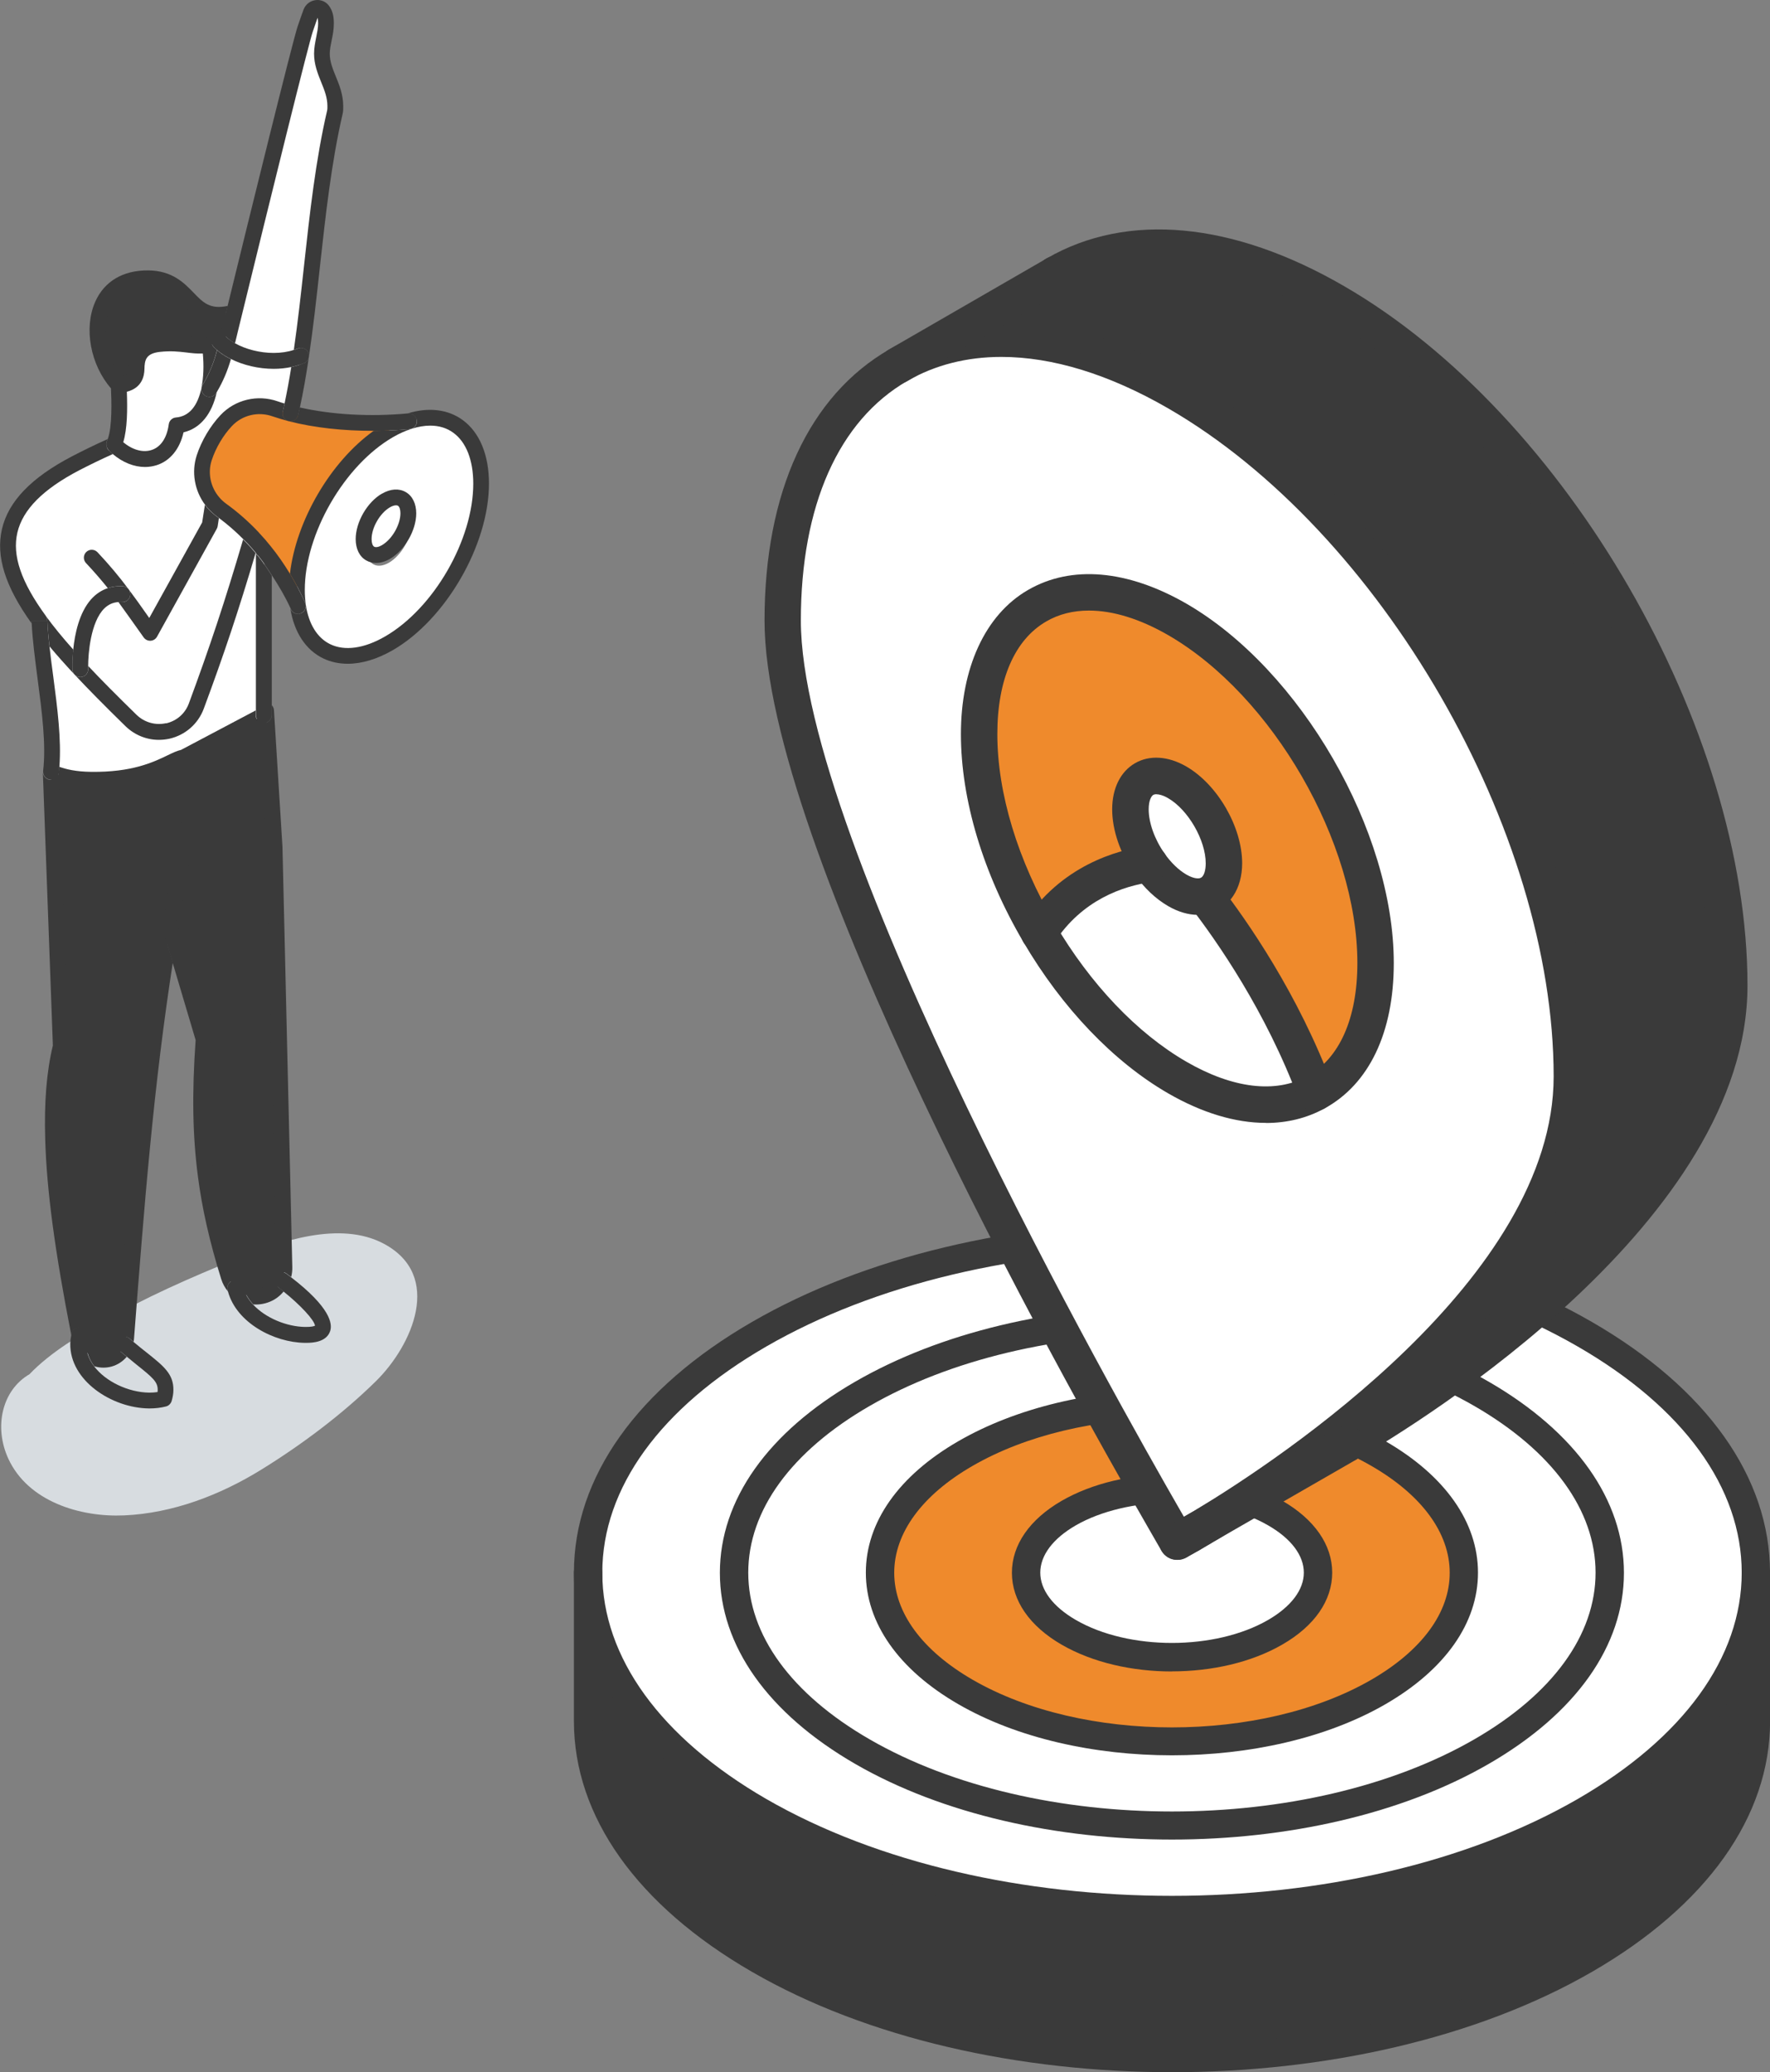 <svg xmlns="http://www.w3.org/2000/svg" xmlns:xlink="http://www.w3.org/1999/xlink" viewBox="0 0 187.11 218.94"><rect x="0" y="0" width="187.11" height="218.94" fill="#808080" stroke="none"/><defs><style>      .cls-1 {        fill: none;      }      .cls-2 {        fill: #d7dce0;      }      .cls-3 {        fill: #ef8a2c;      }      .cls-4 {        fill: #3a3a3a;      }      .cls-5 {        fill: #3a3a3a;      }      .cls-6 {        isolation: isolate;      }      .cls-7 {        mix-blend-mode: multiply;      }      .cls-8 {        fill: #fff;      }      .cls-9 {        clip-path: url(#clippath);      }    </style><clipPath id="clippath"><rect class="cls-1" x=".13" y="130.31" width="43.99" height="29.82"></rect></clipPath></defs><g class="cls-6"><g id="Capa_2"><g id="Capa_1-2" data-name="Capa_1"><g><g><path class="cls-4" d="M185.61,166.16v15.69c0,9.11-6.03,18.24-18.08,25.19-24.1,13.91-63.18,13.91-87.29,0-12.05-6.96-18.08-16.08-18.08-25.19v-15.69c0,9.12,6.03,18.24,18.08,25.21,24.1,13.91,63.18,13.91,87.29,0,12.04-6.96,18.08-16.08,18.08-25.21Z"></path><path class="cls-8" d="M124.01,130.54c15.76.01,31.51,3.49,43.53,10.43,12.04,6.95,18.08,16.07,18.08,25.19s-6.03,18.24-18.08,25.21c-24.1,13.91-63.18,13.91-87.29,0-12.05-6.96-18.08-16.08-18.08-25.21s6.03-18.23,18.08-25.19c12.09-6.98,27.93-10.45,43.76-10.43ZM124.05,139.44c-11.9-.03-23.81,2.58-32.89,7.82-18.08,10.44-18.08,27.36,0,37.8,18.08,10.44,47.38,10.44,65.47,0,18.07-10.44,18.07-27.36,0-37.8-9-5.19-20.78-7.8-32.57-7.82Z"></path><path class="cls-8" d="M124.05,139.44c11.8.02,23.58,2.63,32.57,7.82,18.07,10.44,18.07,27.36,0,37.8-18.08,10.44-47.39,10.44-65.47,0-18.08-10.44-18.08-27.36,0-37.8,9.08-5.24,20.99-7.85,32.89-7.82ZM124.09,148.36c-7.96-.03-15.95,1.71-22.03,5.22-12.04,6.95-12.04,18.23,0,25.19,12.06,6.97,31.6,6.97,43.65,0,12.05-6.96,12.05-18.24,0-25.19-5.98-3.45-13.8-5.19-21.63-5.22Z"></path><path class="cls-3" d="M124.09,148.36c7.83.03,15.64,1.77,21.63,5.22,12.05,6.95,12.05,18.23,0,25.19-12.06,6.97-31.6,6.97-43.65,0-12.04-6.96-12.04-18.24,0-25.19,6.08-3.51,14.06-5.25,22.03-5.22ZM124.13,157.26c-4.03-.04-8.07.83-11.15,2.6-6.02,3.48-6.02,9.12,0,12.61,6.02,3.48,15.8,3.48,21.82,0,6.03-3.48,6.03-9.12,0-12.61-2.96-1.7-6.81-2.57-10.67-2.6Z"></path><path class="cls-8" d="M124.13,157.26c3.87.03,7.72.9,10.67,2.6,6.03,3.48,6.03,9.12,0,12.61-6.02,3.48-15.8,3.48-21.82,0-6.02-3.48-6.02-9.12,0-12.61,3.07-1.77,7.11-2.64,11.15-2.6Z"></path></g><g><path class="cls-4" d="M123.89,176.6c-4.2,0-8.39-.94-11.66-2.83-3.39-1.96-5.26-4.66-5.26-7.6s1.87-5.64,5.26-7.6c3.21-1.85,7.42-2.86,11.91-2.81,4.28.04,8.33,1.03,11.41,2.8,3.4,1.96,5.28,4.66,5.28,7.6s-1.87,5.64-5.28,7.6c-3.27,1.89-7.46,2.83-11.66,2.83ZM123.88,158.76c-3.8,0-7.49.87-10.15,2.4-2.43,1.4-3.76,3.18-3.76,5s1.34,3.6,3.76,5c5.6,3.24,14.72,3.23,20.32,0,2.43-1.41,3.78-3.18,3.78-5s-1.34-3.6-3.78-5c-2.63-1.52-6.16-2.37-9.93-2.4-.08,0-.16,0-.24,0Z"></path><path class="cls-4" d="M123.89,185.46c-8.18,0-16.35-1.8-22.58-5.4-6.31-3.64-9.78-8.58-9.78-13.9,0-5.32,3.47-10.25,9.78-13.89,6.12-3.53,14.23-5.49,22.78-5.42,8.42.03,16.37,1.96,22.37,5.42,6.31,3.64,9.78,8.57,9.78,13.89,0,5.32-3.47,10.25-9.78,13.9-6.23,3.6-14.4,5.4-22.58,5.4ZM123.86,149.86c-7.97,0-15.44,1.78-21.05,5.02-5.34,3.08-8.28,7.09-8.28,11.29,0,4.2,2.94,8.21,8.28,11.3,11.62,6.72,30.53,6.72,42.16,0,5.34-3.09,8.29-7.1,8.28-11.3,0-4.2-2.94-8.21-8.28-11.29-5.56-3.21-12.97-4.99-20.88-5.02-.07,0-.15,0-.22,0Z"></path><path class="cls-4" d="M123.89,194.36c-12.13,0-24.25-2.66-33.48-7.99-9.23-5.33-14.31-12.5-14.31-20.19,0-7.7,5.08-14.87,14.31-20.2,8.97-5.18,20.84-8.02,33.44-8.02h.2c12.56.02,24.4,2.87,33.32,8.02,9.22,5.33,14.3,12.51,14.3,20.2,0,7.7-5.08,14.87-14.3,20.19-9.23,5.33-21.36,7.99-33.48,7.99ZM123.85,140.94c-12.09,0-23.42,2.7-31.94,7.62-8.26,4.77-12.81,11.02-12.81,17.6,0,6.58,4.55,12.83,12.81,17.6,17.63,10.18,46.33,10.18,63.96,0,8.26-4.77,12.8-11.02,12.8-17.6,0-6.58-4.55-12.83-12.8-17.6-8.48-4.89-19.78-7.6-31.83-7.62h-.19Z"></path><path class="cls-4" d="M123.89,203.26c-16.08,0-32.15-3.53-44.39-10.6-12.14-7.02-18.83-16.43-18.83-26.5s6.69-19.48,18.83-26.49c11.88-6.86,27.64-10.63,44.39-10.63h.12c16.71.02,32.43,3.79,44.27,10.63,12.14,7.01,18.83,16.41,18.83,26.49s-6.69,19.48-18.83,26.5c-12.24,7.07-28.32,10.6-44.39,10.6ZM123.89,132.04c-16.24,0-31.46,3.63-42.89,10.23-11.18,6.45-17.33,14.94-17.33,23.89s6.16,17.45,17.33,23.91c23.65,13.65,62.14,13.65,85.79,0,11.17-6.46,17.33-14.95,17.33-23.91s-6.15-17.44-17.33-23.89c-11.4-6.58-26.59-10.21-42.78-10.23h-.12Z"></path><path class="cls-4" d="M123.89,218.94c-16.08,0-32.15-3.53-44.39-10.6-12.14-7.01-18.83-16.42-18.83-26.49v-15.69c0-.83.67-1.5,1.5-1.5s1.5.67,1.5,1.5v15.69c0,8.96,6.16,17.44,17.33,23.89,23.65,13.65,62.14,13.65,85.79,0,11.17-6.45,17.33-14.94,17.33-23.89v-15.69c0-.83.67-1.5,1.5-1.5s1.5.67,1.5,1.5v15.69c0,10.07-6.69,19.48-18.83,26.49-12.24,7.06-28.32,10.6-44.39,10.6Z"></path></g></g><g><g><path class="cls-4" d="M141.09,31.87c23.04,13.3,41.72,45.65,41.72,72.25,0,23.68-33.08,44.17-40.32,48.36l-15,8.64c9.6-5.79,38.68-25.19,38.68-47.39,0-26.61-18.68-58.95-41.72-72.26-11.5-6.64-21.94-7.27-29.48-2.9l.02-.02,16.64-9.6c7.54-4.35,17.96-3.72,29.46,2.92Z"></path><path class="cls-8" d="M124.45,41.48c23.04,13.3,41.72,45.65,41.72,72.26,0,22.2-29.08,41.59-38.68,47.39l-3.05,1.76s-.5-.85-1.38-2.38c-7.24-12.56-40.34-71.25-40.34-94.94,0-13.32,4.67-22.66,12.24-26.99,7.54-4.37,17.97-3.74,29.48,2.9ZM139.07,115.43c3.91-2.13,6.33-6.87,6.33-13.67,0-13.37-9.38-29.61-20.95-36.31-11.57-6.67-20.95-1.25-20.95,12.11,0,6.8,2.43,14.35,6.34,20.99,3.78,6.44,8.93,12.02,14.62,15.3,5.69,3.28,10.84,3.65,14.62,1.58Z"></path><path class="cls-3" d="M145.4,101.76c0,6.8-2.42,11.54-6.33,13.67-3.49-9.35-8.66-16.84-11.7-20.76v-.02c1.21-.34,2.02-1.54,2.02-3.42,0-3.15-2.22-6.99-4.94-8.56-2.73-1.57-4.94-.29-4.94,2.86,0,1.88.8,4.02,2.02,5.76-3.04.42-8.22,1.93-11.69,7.27-3.91-6.64-6.34-14.19-6.34-20.99,0-13.36,9.38-18.78,20.95-12.11,11.58,6.7,20.95,22.94,20.95,36.31Z"></path><path class="cls-8" d="M127.38,94.66c3.04,3.93,8.21,11.42,11.7,20.76-3.78,2.07-8.94,1.71-14.62-1.58-5.69-3.28-10.83-8.87-14.62-15.3,3.47-5.33,8.65-6.85,11.69-7.27.82,1.17,1.84,2.16,2.92,2.79,1.09.63,2.1.8,2.92.57v.02Z"></path><path class="cls-8" d="M129.39,91.22c0,1.88-.81,3.08-2.02,3.42-.82.23-1.83.06-2.92-.57-1.08-.63-2.1-1.62-2.92-2.79-1.22-1.74-2.02-3.88-2.02-5.76,0-3.15,2.21-4.43,4.94-2.86,2.72,1.57,4.94,5.4,4.94,8.56Z"></path></g><g><path class="cls-4" d="M142.49,154.41c-.66,0-1.31-.34-1.67-.96-.53-.92-.22-2.1.7-2.63,6.57-3.81,39.36-23.98,39.36-46.7,0-25.95-18.28-57.61-40.75-70.58-10.5-6.06-20.28-7.1-27.53-2.92-.92.53-2.1.22-2.63-.7-.53-.92-.22-2.1.7-2.63,8.49-4.9,19.64-3.87,31.38,2.92,23.53,13.59,42.68,46.75,42.68,73.92,0,24.83-34.38,46.03-41.28,50.03-.3.18-.64.26-.97.26Z"></path><path class="cls-4" d="M124.63,164.71c-.7,0-1.37-.38-1.72-1.05-.49-.95-.11-2.11.84-2.59.19-.09.53-.28.98-.54.92-.53,2.1-.22,2.63.7.53.92.22,2.1-.7,2.63-.54.31-.94.53-1.15.64-.28.14-.58.21-.88.21Z"></path><path class="cls-4" d="M124.45,164.81c-.66,0-1.31-.34-1.66-.95,0,0-.5-.85-1.38-2.39-9.52-16.51-40.59-72.22-40.59-95.9,0-13.58,4.69-23.76,13.2-28.66,8.51-4.9,19.67-3.87,31.4,2.91,23.54,13.59,42.68,46.75,42.68,73.92,0,23.32-30.31,43.43-39.61,49.04-.68.41-1.52.35-2.12-.09.07.73-.27,1.47-.94,1.86-.31.18-.64.26-.97.26ZM105.86,37.71c-3.64,0-6.99.84-9.93,2.53-7.27,4.18-11.27,13.18-11.27,25.32,0,23.31,33.39,82.37,40.08,93.98.34.58.62,1.07.83,1.44.04-.6.37-1.17.93-1.51,8.85-5.34,37.74-24.44,37.74-45.74,0-25.95-18.28-57.61-40.76-70.59-6.25-3.61-12.25-5.43-17.62-5.43Z"></path><path class="cls-4" d="M125.85,164.02c-.67,0-1.31-.35-1.67-.97-.53-.92-.21-2.1.71-2.63.33-.19.71-.41,1.15-.67.91-.55,2.09-.26,2.65.65.55.91.26,2.09-.65,2.65-.46.28-.87.52-1.22.72-.3.17-.63.26-.96.26Z"></path><path class="cls-4" d="M133.81,118.64c-3.21,0-6.73-1.05-10.32-3.12-5.77-3.33-11.21-9.01-15.31-16-4.26-7.24-6.6-15.04-6.6-21.96s2.52-12.59,7.1-15.23c4.58-2.65,10.52-2.13,16.74,1.45,12.09,6.99,21.92,24.03,21.92,37.98,0,7.32-2.6,12.78-7.33,15.36-1.87,1.02-3.95,1.53-6.19,1.53ZM115.11,64.51c-1.67,0-3.19.38-4.51,1.15-3.34,1.93-5.17,6.15-5.17,11.9,0,6.25,2.16,13.35,6.07,20.01,3.77,6.42,8.72,11.61,13.92,14.61,4.88,2.82,9.41,3.37,12.74,1.55,3.44-1.88,5.33-6.13,5.33-11.98,0-12.73-8.97-28.27-19.99-34.64-3-1.73-5.85-2.6-8.38-2.6Z"></path><path class="cls-4" d="M126.63,96.66c-1.01,0-2.08-.31-3.15-.93-1.31-.76-2.53-1.91-3.54-3.35-1.5-2.15-2.37-4.65-2.37-6.87s.88-3.98,2.41-4.87c1.53-.89,3.51-.76,5.42.34,3.31,1.91,5.91,6.4,5.91,10.23,0,2.67-1.32,4.69-3.44,5.28-.41.11-.82.17-1.25.17ZM122.25,83.91c-.14,0-.25.03-.33.07-.22.13-.49.61-.49,1.53,0,1.42.62,3.16,1.67,4.66.68.97,1.5,1.76,2.31,2.23.57.33,1.11.47,1.44.38.45-.12.61-.89.61-1.56,0-2.45-1.86-5.67-3.98-6.89-.53-.31-.95-.41-1.23-.41Z"></path><path class="cls-4" d="M109.83,100.47c-.36,0-.72-.1-1.05-.31-.89-.58-1.14-1.77-.56-2.67,3.93-6.04,9.86-7.68,13.05-8.12,1.05-.15,2.03.59,2.17,1.64.15,1.05-.59,2.03-1.65,2.17-3.09.43-7.4,1.89-10.34,6.41-.37.57-.99.88-1.62.88Z"></path><path class="cls-4" d="M139.07,117.35c-.78,0-1.52-.48-1.8-1.25-3.45-9.25-8.63-16.66-11.41-20.26-.65-.84-.5-2.05.34-2.7.84-.65,2.05-.5,2.7.34,2.92,3.77,8.35,11.54,11.98,21.27.37,1-.13,2.11-1.13,2.48-.22.08-.45.12-.67.12Z"></path><path class="cls-4" d="M111.6,30.89c-.67,0-1.33-.33-1.68-.94-.53-.92-.27-2.07.65-2.61l.1-.05c.92-.53,2.1-.22,2.63.7.53.92.22,2.1-.7,2.63-.31.18-.66.27-1,.27Z"></path><path class="cls-4" d="M94.95,40.51c-.72,0-1.41-.39-1.75-1.06-.46-.93-.13-2.03.77-2.52.02-.01.04-.02.05-.03l16.55-9.55c.92-.53,2.1-.22,2.63.71.53.92.22,2.1-.7,2.63,0,0-16.61,9.59-16.69,9.63-.28.14-.58.2-.87.2Z"></path><path class="cls-4" d="M124.45,164.81c-.67,0-1.31-.35-1.67-.97-.53-.92-.21-2.1.71-2.63l17.9-10.3c.92-.53,2.1-.21,2.63.71.53.92.21,2.1-.71,2.63l-17.9,10.3c-.3.17-.63.26-.96.26Z"></path></g></g><g><g class="cls-7"><g class="cls-9"><path class="cls-2" d="M3.14,145.18c-2.91,1.67-3.82,5.55-2.26,8.94,2.09,4.53,7.6,6.2,12.25,5.99,5.14-.23,10.12-2.14,14.47-4.82,4.25-2.62,8.56-5.84,12.13-9.35,3.86-3.79,7.14-11.17.85-14.53-4.65-2.48-10.98-.26-15.48,1.56-4.89,1.98-9.83,4.14-14.4,6.79-2.13,1.23-5.37,3.11-7.57,5.42"></path></g></g><path class="cls-8" d="M31.38,62.34c0,.59.04,1.16.12,1.68.73,4.96,4.76,6.75,9.62,3.94,5.38-3.11,9.74-10.66,9.74-16.87,0-5.38-3.26-7.99-7.63-6.58-.68.22-1.39.54-2.12.95-5.38,3.1-9.74,10.66-9.74,16.88M43.48,55.36c0,1.5-1.06,3.33-2.36,4.09-1.3.75-2.36.14-2.36-1.37s1.06-3.33,2.36-4.08c1.31-.75,2.36-.14,2.36,1.36"></path><path class="cls-8" d="M38.44,56.96c0,1.51,1.06,2.12,2.36,1.37,1.31-.75,2.36-2.58,2.36-4.09s-1.06-2.12-2.36-1.36c-1.3.75-2.36,2.58-2.36,4.08"></path><path class="cls-3" d="M23.89,44.45c-1.01,1.08-1.85,2.5-2.31,3.92-.55,1.67-.14,3.46.98,4.75.25.29.54.55.86.79.99.72,2.14,1.67,3.33,2.93h0c.41.44.82.9,1.23,1.41,1.24,1.54,2.46,3.44,3.53,5.77-.08-.53-.12-1.09-.12-1.68,0-6.21,4.36-13.77,9.74-16.87.73-.42,1.44-.74,2.12-.96-4.92.47-9.41-.02-12.53-.83-.6-.15-1.14-.31-1.63-.49-1.82-.64-3.87-.16-5.19,1.25"></path><path class="cls-8" d="M28.93,38.14c1.02,0,2.02-.17,2.89-.54,1.26-8.43,1.68-17.61,3.59-25.76.05-.22.04-.44.04-.64,0-2.06-1.41-3.53-1.41-5.52,0-1.08.43-2.11.43-3.2,0-.64-.11-1.01-.33-1.34-.32-.47-1.05-.37-1.25.16-.18.49-.15.41-.61,1.74-.54,1.56-5.94,23.57-7.87,31.42-.23.96-.42,1.72-.53,2.19,1.3.93,3.21,1.48,5.05,1.48"></path><path class="cls-8" d="M4.17,65.58c1.19,1.63,2.65,3.33,4.32,5.12,0-.04-.27-8.22,4.46-7.92.94,1.26,1.81,2.54,2.93,4.09l6.31-11.39.37-2.37c-1.12-1.29-1.53-3.08-.98-4.75.47-1.42,1.3-2.84,2.31-3.92,1.32-1.41,3.36-1.89,5.19-1.25.49.17,1.03.34,1.63.49.45-1.96.81-4,1.12-6.09-.87.37-1.86.54-2.89.54-1.84,0-3.75-.55-5.05-1.48l-.14.57c-.34,1.37-.89,2.67-1.61,3.86h0c-.41,2.02-1.45,3.67-3.46,3.85-.53,3.96-4.09,4.57-6.59,2.04-1.32.59-2.71,1.25-4.1,1.97-8.91,4.65-8.63,10.03-3.82,16.62"></path><path class="cls-5" d="M9.62,82.36c-1.94-.03-3.19-.37-4.23-.83l1.06,28.97c-.7,2.85-.93,6.18-.82,9.85.18,6.12,1.31,13.2,2.78,20.67.04.22.08.45.13.67.28,1.38,1.67,2.22,3.01,1.84.75-.21,1.34-.78,1.6-1.49.07-.2.12-.41.14-.63.56-7.31,1.07-13.82,1.67-20.05.77-7.93,1.68-15.4,3.02-23.5l3.54,11.92c-.39,5.49-.35,9.99.23,14.39.45,3.49,1.25,6.91,2.43,10.71.14.47.38.86.69,1.19.92.96,2.43,1.24,3.68.53.55-.32.98-.8,1.24-1.36.19-.42.28-.88.27-1.35l-1.04-44.35-.88-14.12h-.03l-8.67,4.58c-1.38.22-3.57,2.44-9.82,2.35"></path><path class="cls-8" d="M26.57,57c-2.08,7.07-3.66,11.77-5.82,17.59-1.06,2.86-4.72,3.67-6.9,1.55-1.94-1.89-3.75-3.7-5.37-5.43-1.67-1.78-3.13-3.49-4.32-5.12.2,4.81,1.77,11.31,1.23,15.95,1.04.46,2.3.8,4.23.83,6.25.08,8.45-2.13,9.82-2.35l8.44-4.46s.07-17.15.08-17.29c-.41-.51-.82-.98-1.23-1.41l-.16.15Z"></path><path class="cls-8" d="M13.86,76.13c2.18,2.13,5.84,1.31,6.9-1.55,2.16-5.82,3.74-10.52,5.82-17.59l.16-.15h0c-1.19-1.27-2.34-2.22-3.33-2.94-.32-.23-.61-.5-.86-.79l-.37,2.37-6.31,11.39c-1.11-1.55-1.99-2.84-2.93-4.09-4.73-.31-4.47,7.88-4.46,7.92,1.62,1.73,3.43,3.54,5.37,5.43"></path><path class="cls-5" d="M14.44,39c.01-.73.02-2.37,2.36-2.64,2.48-.28,3.54.4,5.37.1.41-.07.75-.2,1.03-.36.74-.42,1.05-1.08,1.18-1.63.08-.33.09-.62.1-.79,0-.2,0-.39,0-.59-4.73,1.14-4.18-3.62-8.81-3.68-6.49-.09-6.52,7.67-3.13,11.28.13-.07,1.87.08,1.89-1.69"></path><path class="cls-8" d="M23.2,36.09c.2.2.43.39.68.57.11-.47.3-1.23.53-2.19h-.03c-.13.54-.44,1.2-1.18,1.62"></path><path class="cls-8" d="M22.18,36.45c.23,1.44.26,3.15-.05,4.65h0c.72-1.19,1.27-2.49,1.61-3.86l.14-.57c-.25-.18-.48-.37-.68-.57-.28.16-.62.29-1.03.36"></path><path class="cls-8" d="M18.67,44.95c2.01-.18,3.04-1.83,3.46-3.85.31-1.5.28-3.21.05-4.65-1.83.31-2.89-.38-5.37-.1-2.35.27-2.35,1.91-2.36,2.64-.03,1.78-1.77,1.63-1.89,1.69.09,1.81.18,4.86-.49,6.27l.03.03c2.5,2.53,6.05,1.92,6.59-2.04"></path><path class="cls-5" d="M17.75,97.08c.44-.13.91.12,1.04.56l.06.19c.77-4.59,1.65-9.21,2.69-14.13.1-.45-.19-.9-.65-.99-.45-.1-.9.19-.99.65-1.06,5.01-1.96,9.72-2.73,14.39-1.24,7.47-2.18,14.73-3.03,23.56-.61,6.31-1.12,12.82-1.67,20.07,0,.12-.04.26-.09.41-.17.47-.56.83-1.04.97-.42.12-.87.06-1.24-.17-.38-.23-.63-.6-.72-1.03-.04-.2-.12-.64-.12-.64.02.11.01.22-.01.33-.06.27-.1.53-.1.79-.01.83.3,1.62.81,2.31.31.1.64.15.97.15.3,0,.59-.04.88-.12.63-.18,1.17-.54,1.59-1.03-.24-.2-.49-.41-.76-.63-.35-.3-.39-.83-.09-1.18.3-.35.83-.39,1.18-.09.13.11.26.22.39.33.01-.09.03-.18.04-.26.56-7.24,1.06-13.74,1.67-20.03.71-7.35,1.48-13.61,2.44-19.81l-1.05-3.53c-.13-.44.12-.91.56-1.04"></path><path class="cls-5" d="M8.61,140.22c.34.08.58.36.63.68v-.02c-1.76-8.92-2.61-15.25-2.77-20.54-.12-3.82.14-6.97.79-9.62.02-.08.03-.16.02-.24l-1.02-27.72c1,.29,2.07.44,3.34.46,4.74.06,7.29-1.16,8.81-1.89.48-.23.9-.43,1.15-.47.09-.01.18-.04.26-.09l7.55-3.99-.04-.58c-.18-.15-.3-.38-.3-.64v-.5l-7.89,4.17c-.45.1-.9.32-1.46.59-1.48.71-3.72,1.79-8.07,1.73-1.58-.02-2.62-.27-3.36-.54-.02.22-.03.44-.05.65-.05.43-.41.74-.83.74-.03,0-.07,0-.1,0-.43-.05-.74-.42-.74-.85,0,.01,0,.03,0,.04l1.06,28.87c-.67,2.78-.93,6.04-.81,9.96.16,5.35,1.01,11.73,2.76,20.66.01-.07.02-.14.04-.2.11-.45.56-.73,1.01-.62"></path><path class="cls-5" d="M28.73,75.55c0,.46-.38.84-.84.84-.21,0-.39-.08-.54-.2l.83,13.38,1.04,44.35c0,.35-.06.68-.2.99-.18.41-.5.76-.89.98-.88.5-1.97.34-2.66-.38-.24-.25-.4-.54-.5-.86-1.2-3.87-1.97-7.23-2.4-10.57-.56-4.22-.62-8.61-.22-14.22,0-.1,0-.2-.03-.3l-3.54-11.92c-.13-.44-.6-.7-1.04-.56-.44.13-.7.6-.56,1.04l3.5,11.77c-.4,5.66-.32,10.1.24,14.4.45,3.44,1.23,6.89,2.46,10.84.15.49.4.94.74,1.35-.02-.07-.05-.14-.06-.22-.1-.45.18-.9.63-1.01.45-.1.9.18,1,.63.17.72.56,1.37,1.08,1.94.09,0,.19.01.28.01.66,0,1.32-.17,1.92-.51.39-.22.73-.53,1.02-.87-.23-.19-.47-.37-.7-.55-.37-.28-.45-.8-.17-1.17.28-.37.8-.45,1.17-.17.17.13.33.25.49.37.09-.35.13-.7.12-1.07l-1.04-44.38-.9-14.45c-.01-.2-.1-.38-.23-.52v1.02Z"></path><path class="cls-5" d="M12.52,141.51c-.3.35-.26.88.09,1.18.27.23,1.53,1.26,1.87,1.53,1.67,1.33,2.2,1.79,2.19,2.63,0,.08,0,.15-.02.23-.28.04-.57.06-.88.06-2.19-.03-4.62-1.16-5.85-2.82-.51-.69-.82-1.47-.81-2.31,0-.26.04-.52.1-.79.03-.11.03-.23.01-.33-.05-.32-.29-.6-.63-.68-.45-.11-.9.17-1.01.62-.02.07-.02.14-.04.2-.06.32-.11.64-.11.96-.05,3.84,4.34,6.77,8.31,6.82h.06c.62,0,1.21-.07,1.75-.21.28-.07.5-.29.59-.56.12-.4.19-.79.19-1.17.03-1.7-1.05-2.55-2.82-3.96-.43-.34-.91-.72-1.43-1.16-.13-.11-.26-.21-.39-.33-.35-.3-.88-.26-1.18.09"></path><path class="cls-5" d="M29.12,134.75c-.28.37-.2.9.17,1.17.24.18.47.36.7.55,1.78,1.43,3.24,3,3.31,3.6-.1.05-.38.14-1.05.13-1.93-.03-4.16-.93-5.49-2.36-.53-.57-.92-1.22-1.08-1.94-.1-.45-.56-.73-1-.63-.45.1-.73.55-.63,1,.02.07.04.14.06.22.91,3.28,4.86,5.35,8.11,5.39.05,0,.11,0,.18,0,.67,0,2.11-.08,2.5-1.24.26-.76.04-2.48-4.13-5.69-.16-.12-.32-.24-.49-.37-.37-.28-.9-.2-1.17.17"></path><path class="cls-5" d="M15.79,65.31l-.36-.51c-.62-.88-1.2-1.7-1.81-2.51-1.06-1.42-2.08-2.63-3.31-3.94-.32-.34-.85-.35-1.18-.04-.34.32-.35.85-.04,1.18.84.89,1.58,1.75,2.31,2.65.5-.17,1.04-.24,1.6-.2.46.03.81.43.78.89-.03.46-.43.82-.89.78-.13,0-.25,0-.37,0,.51.69,2.27,3.18,2.67,3.74.16.22.41.35.68.35.02,0,.03,0,.05,0,.29-.02.54-.18.68-.43l6.31-11.39c.05-.09.08-.18.1-.28l.13-.86c-.08-.06-.15-.12-.23-.17-.38-.28-.71-.58-1-.92-.09-.1-.17-.21-.25-.31l-.29,1.86-5.59,10.09Z"></path><path class="cls-5" d="M17.55,76.41c-1.12.25-2.28-.08-3.11-.88-2.1-2.05-3.74-3.7-5.12-5.17,0,.11,0,.21,0,.28.03.42-.25.8-.67.88-.05.01-.11.02-.16.02-.39,0-.74-.28-.82-.68,0-.02-.05-.96.08-2.22-1.14-1.28-2.1-2.45-2.89-3.54.1.14.14.31.15.48.02.85.12,1.76.22,2.71.78.93,1.66,1.92,2.65,2.98,1.45,1.55,3.16,3.28,5.39,5.46.96.93,2.22,1.44,3.52,1.44.37,0,.75-.04,1.12-.12,1.67-.38,3.03-1.56,3.63-3.17,2.14-5.76,3.67-10.33,5.48-16.44-.28-.34-.57-.67-.89-1.01-.02-.02-.03-.04-.05-.05-.12-.13-.25-.26-.38-.38-1.93,6.57-3.5,11.28-5.73,17.31-.4,1.09-1.29,1.86-2.42,2.12"></path><path class="cls-5" d="M4.17,65.58h.84c0-.16-.05-.33-.15-.48,0,0,0-.01-.01-.02-2.62-3.59-3.58-6.39-3.01-8.82.57-2.42,2.7-4.57,6.53-6.57,1.12-.58,2.32-1.16,3.56-1.72-.15-.13-.29-.26-.44-.4-.25-.25-.35-.66-.19-.98.03-.06.06-.13.08-.2-1.32.59-2.59,1.21-3.78,1.83-4.29,2.24-6.71,4.75-7.39,7.67-.67,2.89.33,6.07,3.14,9.99,0-.08-.01-.17-.02-.25l.84-.04Z"></path><path class="cls-5" d="M27.05,58.54v17.01c0,.26.12.49.3.64.15.12.33.2.54.2.46,0,.84-.37.84-.84v-14.73c-.46-.71-.9-1.4-1.42-2.04-.07-.08-.19-.16-.26-.24"></path><path class="cls-5" d="M11.49,47.58c.14.14.29.28.44.4,1.04.88,2.24,1.36,3.4,1.36.43,0,.85-.07,1.26-.2,1.42-.47,2.42-1.72,2.81-3.46,1.77-.42,3-1.91,3.52-4.27-.02.04-.04.08-.07.12-.24.4-.75.52-1.15.28-.4-.24-.52-.75-.28-1.15.68-1.13,1.19-2.35,1.51-3.63v-.05c-.1-.1-.21-.2-.32-.3-.33-.33-.33-.86,0-1.18.2-.2.48-.28.75-.23l.72-2.95c-1.88.39-2.58-.32-3.62-1.4-1-1.03-2.25-2.32-4.77-2.35-2.68-.03-4.67,1.15-5.63,3.33-1.22,2.77-.5,6.64,1.67,9.13.06,1.27.15,4.04-.34,5.36-.03.07-.05.14-.08.2-.15.32-.05.73.19.98M21.31,40.93c-.41,1.99-1.32,3.06-2.71,3.18-.39.03-.71.33-.76.72-.19,1.42-.83,2.39-1.8,2.71-.92.31-2.04,0-3.01-.82.43-1.4.45-3.47.38-5.33,1.58-.4,1.85-1.63,1.86-2.41.02-.92.14-1.63,1.62-1.8,1.18-.13,2-.03,2.8.06.55.07,1.12.14,1.75.11.12,1.26.08,2.52-.14,3.57M11.58,32.57c.67-1.52,2.04-2.33,3.98-2.33.03,0,.06,0,.1,0,1.83.02,2.65.87,3.59,1.84,1,1.03,2.12,2.18,4.36,1.99,0,.06-.02.12-.04.18-.13.51-.38.87-.79,1.1-.21.12-.46.21-.75.26-.78.13-1.38.06-2.14-.04-.85-.1-1.82-.22-3.19-.06-2.02.24-3.07,1.39-3.1,3.46,0,.51-.18.72-.72.81-1.63-1.98-2.22-5.13-1.29-7.23"></path><path class="cls-5" d="M44.07,44.43c.04.46-.29.87-.75.91-1.26.12-2.55.17-3.82.18-4.56,3.26-8.2,9.49-8.85,15.1.59.97,1.13,1.99,1.61,3.06.19.42,0,.92-.42,1.11-.11.05-.23.07-.35.08-.32,0-.62-.18-.76-.49-.01-.03-.03-.05-.04-.08.41,2.51,1.63,4.37,3.47,5.26.79.38,1.67.57,2.6.57,1.49,0,3.12-.49,4.77-1.44,5.6-3.24,10.16-11.13,10.16-17.6,0-3.03-.99-5.41-2.79-6.72-1.55-1.13-3.61-1.37-5.82-.69.02,0,.04,0,.06,0,.46-.04.87.29.91.75M45.48,44.97c.93,0,1.76.25,2.45.76,1.35.98,2.1,2.89,2.1,5.37,0,5.94-4.18,13.18-9.33,16.15-2.2,1.27-4.26,1.56-5.8.81-1.36-.66-2.27-2.13-2.57-4.15-.07-.51-.11-1.03-.11-1.57,0-5.94,4.18-13.18,9.32-16.15.67-.39,1.33-.68,1.96-.88.7-.23,1.37-.34,1.99-.34"></path><path class="cls-5" d="M40.38,52.15c-1.56.9-2.78,3.01-2.78,4.81,0,1.03.4,1.85,1.11,2.25.31.18.66.27,1.03.27.47,0,.98-.14,1.48-.43,1.56-.9,2.78-3.01,2.78-4.81,0-1.02-.4-1.85-1.11-2.25-.71-.41-1.62-.35-2.51.17M40.38,57.6c-.34.2-.66.26-.83.16-.17-.1-.27-.41-.27-.8,0-1.22.89-2.75,1.94-3.36.24-.14.47-.21.64-.21.08,0,.14.01.2.04.17.1.27.4.27.8,0,1.21-.89,2.75-1.94,3.36"></path><path class="cls-5" d="M30.7,44.53c-.05,0-.1,0-.15-.02,2.64.68,5.76,1.02,8.94,1.01,1.28,0,2.56-.06,3.82-.18.46-.04.8-.45.75-.91-.04-.46-.45-.8-.91-.75-.02,0-.04,0-.06,0-3.92.37-8.01.14-11.4-.63-.06.27-.12.54-.18.8-.08.38-.42.67-.82.67"></path><path class="cls-5" d="M31.49,64.87c.12,0,.23-.02.35-.08.42-.19.61-.69.42-1.11-.49-1.07-1.03-2.09-1.61-3.06-.62-1.02-1.29-1.99-2.02-2.89-.38-.48-.79-.95-1.23-1.42-.01-.02-.03-.03-.04-.05-1.06-1.13-2.22-2.15-3.44-3.03-.27-.2-.52-.42-.72-.66-.95-1.09-1.26-2.6-.82-3.94.43-1.31,1.21-2.63,2.13-3.61,1.09-1.16,2.77-1.57,4.3-1.03.53.18,1.1.35,1.7.51,0,0,0,0,.01,0-.37-.09-.64-.42-.64-.81h0c0-.07,0-.13.02-.19.06-.28.13-.57.19-.86-.25-.07-.49-.15-.72-.23-2.15-.76-4.54-.18-6.07,1.46-1.08,1.15-2,2.7-2.5,4.23-.58,1.77-.24,3.74.89,5.25.08.11.16.21.25.31.29.33.62.64,1,.92.08.06.15.12.23.17.9.67,1.76,1.42,2.56,2.23.13.13.26.25.38.38.02.02.03.04.05.05.32.34.61.67.89,1.01.03.04,0,.07.03.11.07.08.19.16.26.24.52.64.96,1.33,1.42,2.04.71,1.09,1.4,2.25,1.96,3.48.01.03.03.05.04.08.14.31.44.49.76.49"></path><path class="cls-5" d="M7.67,70.86c.08.4.43.68.82.68.05,0,.11,0,.16-.02.42-.08.7-.47.67-.88,0-.07,0-.17,0-.28,0-1.27.25-4.64,1.71-6.08.42-.41.91-.63,1.49-.67.12,0,.24,0,.37,0,.46.03.86-.32.89-.78.03-.46-.32-.86-.78-.89-.57-.04-1.11.04-1.6.2-.67.22-1.27.62-1.78,1.19-1.25,1.42-1.71,3.64-1.88,5.3-.13,1.26-.08,2.2-.08,2.22"></path><path class="cls-5" d="M5.3,82.37s.07,0,.1,0c.42,0,.78-.31.83-.74.02-.21.04-.43.05-.65.22-2.86-.22-6.22-.65-9.5-.15-1.11-.29-2.18-.4-3.2-.11-.95-.19-1.86-.22-2.71h-.84l-.84.04c0,.08.01.17.02.25.09,1.8.35,3.76.62,5.84.45,3.42.92,6.95.59,9.73,0,.03,0,.05,0,.08,0,.43.3.8.74.85"></path><path class="cls-5" d="M23.4,37.35c-.16-.11-.31-.23-.46-.36v.05c-.33,1.28-.84,2.5-1.52,3.63-.24.4-.11.91.28,1.15.4.24.91.11,1.15-.28.02-.04.04-.08.07-.12.65-1.09,1.14-2.26,1.49-3.47-.36-.18-.7-.38-1.01-.59"></path><path class="cls-5" d="M23.6,34.27l-.24,1c.16.03.31.11.44.23.18.18.37.33.57.48.15.11.31.21.47.3l.39-1.61c3.51-14.35,7.41-30.12,7.84-31.35.19-.53.46-1.33.5-1.44.04.13.06.32.06.59,0,.47-.1.94-.2,1.45-.11.56-.23,1.13-.23,1.75,0,1.15.39,2.11.76,3.03.34.83.65,1.62.65,2.49v.08c0,.14,0,.27-.02.37-1.22,5.23-1.85,10.92-2.45,16.42-.32,2.95-.66,6-1.08,8.91.15-.05.29-.1.43-.15.1-.04.22-.07.33-.07.46,0,.84.38.84.84,0,.37-.23.68-.56.79-.41.17-.85.3-1.31.4-.22,1.39-.46,2.66-.71,3.86-.06.29-.12.58-.19.86-.01.06-.02.12-.02.19h0c0,.4.27.73.64.81.02,0,.03,0,.04.01.05,0,.1.02.15.02.41,0,.74-.29.82-.67.06-.26.12-.53.18-.8.35-1.61.66-3.36.95-5.33.46-3.09.82-6.33,1.16-9.47.6-5.45,1.22-11.1,2.41-16.23.07-.29.06-.55.06-.76v-.07c0-1.2-.41-2.22-.78-3.12-.33-.81-.64-1.57-.64-2.4,0-.45.1-.92.2-1.42.12-.57.23-1.15.23-1.79,0-.78-.14-1.32-.47-1.8-.32-.48-.88-.73-1.45-.66-.58.07-1.07.45-1.28,1-.11.3-.15.4-.26.72-.07.21-.18.51-.36,1.04-.51,1.47-5.03,19.83-7.41,29.55l-.48,1.95Z"></path><path class="cls-5" d="M22.61,35.5c-.33.33-.33.86,0,1.18.1.11.22.2.33.3.15.13.3.25.46.36.31.22.65.42,1.01.59,1.32.66,2.93,1.04,4.53,1.04.65,0,1.27-.07,1.85-.19.46-.1.9-.23,1.31-.4.33-.11.56-.42.56-.79,0-.46-.38-.84-.84-.84-.11,0-.23.02-.33.07-.14.06-.28.11-.43.15-.63.21-1.35.32-2.13.32-1.45,0-2.97-.39-4.1-1.03-.17-.1-.33-.19-.47-.3-.2-.14-.39-.3-.57-.48-.12-.12-.28-.2-.44-.23-.26-.05-.54.03-.75.23"></path></g></g></g></g></svg>